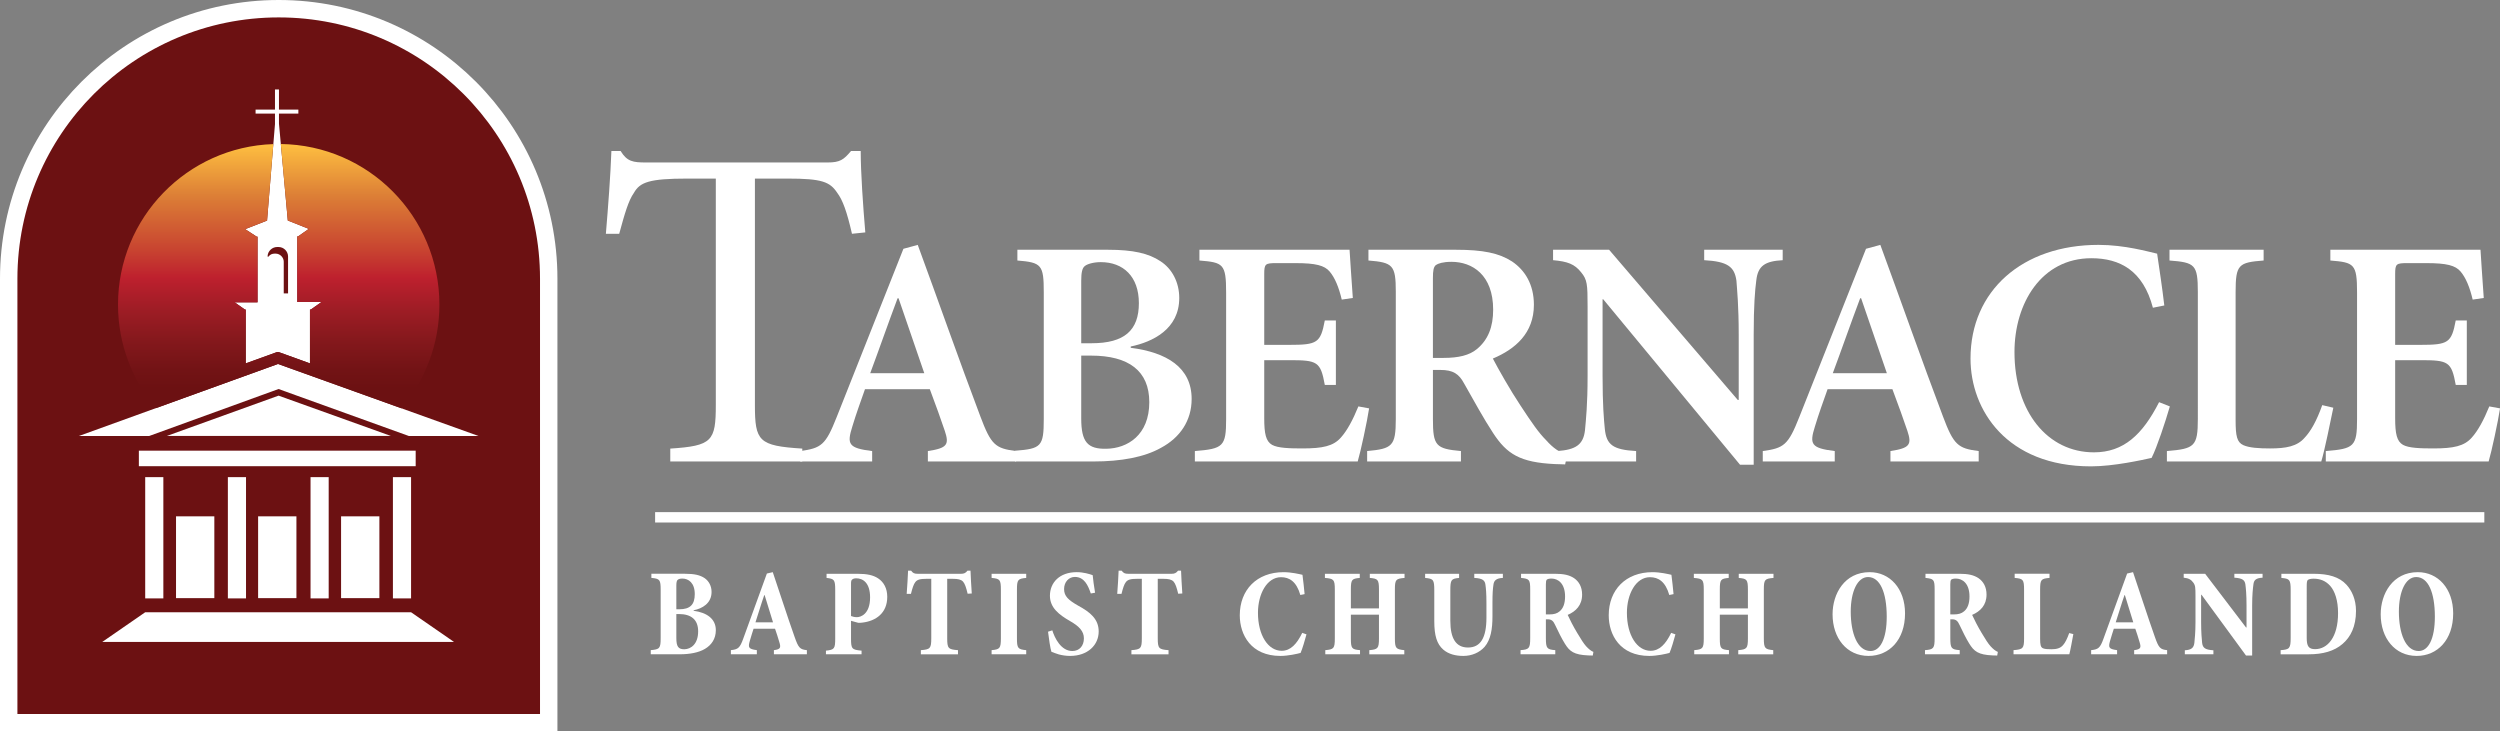 <!-- Generator: Adobe Illustrator 19.1.0, SVG Export Plug-In  -->
<svg version="1.1"
	 xmlns="http://www.w3.org/2000/svg" xmlns:xlink="http://www.w3.org/1999/xlink" xmlns:a="http://ns.adobe.com/AdobeSVGViewerExtensions/3.0/"
	 x="0px" y="0px" width="287.187px" height="84.02px" viewBox="0 0 287.187 84.02"
	 style="enable-background:new 0 0 287.187 84.02;" xml:space="preserve">
<rect x="0" y="0" width="287.187" height="84.02" fill="#808080" stroke="none"/>
<style type="text/css">
	.st0{fill:#FFFFFF;stroke:#FFFFFF;stroke-width:4;stroke-miterlimit:10;}
	.st1{enable-background:new    ;}
	.st2{fill:#FFFFFF;}
	.st3{fill:#6C1112;}
	.st4{fill:url(#SVGID_1_);}
	.st5{font-family:'MinionPro-Regular';}
	.st6{font-size:52.841px;}
	.st7{letter-spacing:-9;}
	.st8{font-family:'MinionPro-Semibold';}
	.st9{font-size:37.407px;}
	.st10{letter-spacing:-2;}
	.st11{letter-spacing:-3;}
	.st12{font-family:'MinionPro-BoldCn';}
	.st13{font-size:14.406px;}
	.st14{letter-spacing:1;}
	.st15{fill:url(#SVGID_2_);}
</style>
<defs>
</defs>
<path class="st0" d="M32.017,2C15.432,2,2,15.432,2,32.017v49.631c0,0.124,0,0.248,0,0.372h60.034c0-0.124,0-0.248,0-0.372V32.017
	C62.034,15.444,48.602,2,32.017,2z"/>
<g>
	<g>
		<g class="st1">
			<path class="st2" d="M97.87,26.855c-0.581-2.536-1.057-3.857-1.691-4.703c-0.845-1.268-1.744-1.638-5.707-1.638H86.72v25.998
				c0,4.174,0.423,4.703,5.443,5.02v1.479H76.998v-1.479c4.809-0.316,5.231-0.846,5.231-5.02V20.514h-3.276
				c-4.386,0-5.443,0.423-6.13,1.638c-0.634,0.898-1.057,2.378-1.691,4.703H69.6c0.264-3.17,0.528-6.605,0.634-9.512h1.057
				c0.74,1.216,1.427,1.321,2.906,1.321H95.07c1.426,0,1.849-0.316,2.695-1.321h1.109c0,2.431,0.264,6.288,0.528,9.354L97.87,26.855
				z"/>
		</g>
		<g class="st1">
			<path class="st2" d="M106.588,53.011v-1.197c2.245-0.337,2.469-0.748,1.945-2.319c-0.412-1.234-1.047-2.993-1.721-4.789h-7.446
				c-0.486,1.384-1.01,2.806-1.459,4.303c-0.636,2.021-0.449,2.469,2.282,2.806v1.197h-8.269v-1.197
				c2.432-0.337,2.918-0.673,4.19-3.891l7.67-19.344l1.646-0.449c2.395,6.511,4.751,13.245,7.184,19.681
				c1.234,3.292,1.721,3.704,4.115,4.003v1.197H106.588z M103.221,34.267h-0.112c-1.085,2.881-2.095,5.799-3.143,8.605h6.211
				L103.221,34.267z"/>
			<path class="st2" d="M129.893,39.954c4.116,0.524,6.997,2.245,6.997,5.874c0,2.507-1.347,4.452-3.517,5.612
				c-1.908,1.085-4.64,1.571-7.708,1.571h-9.054v-1.234c2.993-0.225,3.292-0.486,3.292-3.629V33.556c0-3.143-0.262-3.405-3.031-3.63
				v-1.234h10.439c2.843,0,4.639,0.412,5.986,1.31c1.347,0.86,2.17,2.432,2.17,4.228c0,3.592-3.068,5.052-5.575,5.575V39.954z
				 M125.403,39.43c3.779,0,5.425-1.497,5.425-4.603c0-3.067-1.796-4.714-4.377-4.714c-0.86,0-1.571,0.225-1.833,0.449
				c-0.299,0.225-0.412,0.748-0.412,1.684v7.184H125.403z M124.206,48.073c0,2.731,0.748,3.517,2.881,3.479
				c2.432-0.037,4.938-1.571,4.938-5.351c0-3.592-2.357-5.35-6.697-5.35h-1.122V48.073z"/>
			<path class="st2" d="M157.276,46.913c-0.225,1.497-0.973,4.977-1.31,6.099h-18.707v-1.197c3.255-0.262,3.592-0.523,3.592-3.666
				V33.593c0-3.292-0.337-3.442-3.068-3.667v-1.234h17.248c0.037,0.748,0.225,3.367,0.374,5.537l-1.271,0.188
				c-0.337-1.422-0.786-2.507-1.385-3.218s-1.608-0.973-3.929-0.973h-2.17c-1.309,0-1.421,0.075-1.421,1.272v8.118h2.88
				c3.218,0,3.592-0.224,4.078-2.806h1.272v7.408h-1.272c-0.486-2.694-0.86-2.844-4.078-2.844h-2.88v6.66
				c0,1.796,0.187,2.656,0.898,3.067c0.673,0.374,1.982,0.412,3.517,0.412c2.282,0,3.518-0.262,4.378-1.235
				c0.711-0.785,1.384-2.02,2.021-3.592L157.276,46.913z"/>
			<path class="st2" d="M179.796,53.348c-0.3,0-0.749-0.037-1.16-0.037c-4.041-0.188-5.537-1.16-7.109-3.555
				c-1.085-1.646-2.244-3.778-3.329-5.687c-0.599-1.123-1.272-1.572-2.731-1.572h-0.86v5.65c0,3.067,0.336,3.404,3.218,3.666v1.197
				h-10.775v-1.197c2.881-0.262,3.292-0.561,3.292-3.666v-14.63c0-3.067-0.337-3.367-3.143-3.592v-1.234h10.064
				c3.067,0,4.938,0.374,6.436,1.347c1.496,1.011,2.507,2.657,2.507,4.977c0,3.255-2.133,5.088-4.715,6.174
				c0.599,1.159,2.021,3.666,3.144,5.35c1.347,2.058,2.132,3.181,2.955,4.004c0.861,0.973,1.571,1.422,2.433,1.684L179.796,53.348z
				 M165.84,41.114c1.721,0,2.956-0.3,3.816-1.011c1.31-1.085,1.87-2.581,1.87-4.526c0-4.004-2.395-5.5-4.789-5.5
				c-0.973,0-1.533,0.187-1.796,0.374c-0.262,0.225-0.336,0.636-0.336,1.496v9.167H165.84z"/>
			<path class="st2" d="M204.785,29.889c-2.021,0.112-2.844,0.636-3.031,2.32c-0.149,1.122-0.299,2.881-0.299,6.248v14.928h-1.571
				l-15.715-19.006h-0.074v8.792c0,3.33,0.149,5.014,0.262,6.136c0.188,1.759,0.897,2.357,3.592,2.507v1.197h-9.055v-1.197
				c2.096-0.149,2.993-0.711,3.181-2.395c0.112-1.234,0.299-2.918,0.299-6.248v-7.969c0-2.545-0.037-3.068-0.748-3.929
				c-0.748-0.936-1.534-1.235-3.218-1.385v-1.197h6.436l14.778,17.248h0.112v-7.482c0-3.367-0.187-5.126-0.262-6.211
				c-0.225-1.609-1.01-2.208-3.704-2.357v-1.197h9.018V29.889z"/>
			<path class="st2" d="M217.164,53.011v-1.197c2.245-0.337,2.47-0.748,1.946-2.319c-0.412-1.234-1.048-2.993-1.722-4.789h-7.445
				c-0.486,1.384-1.01,2.806-1.459,4.303c-0.636,2.021-0.449,2.469,2.282,2.806v1.197h-8.269v-1.197
				c2.432-0.337,2.918-0.673,4.19-3.891l7.67-19.344l1.646-0.449c2.395,6.511,4.751,13.245,7.184,19.681
				c1.234,3.292,1.721,3.704,4.115,4.003v1.197H217.164z M213.797,34.267h-0.112c-1.085,2.881-2.095,5.799-3.143,8.605h6.211
				L213.797,34.267z"/>
			<path class="st2" d="M249.261,46.688c-0.523,1.796-1.459,4.64-2.095,5.912c-1.011,0.225-4.34,0.973-6.959,0.973
				c-9.69,0-13.844-6.473-13.844-12.384c0-7.782,5.949-13.059,14.704-13.059c3.03,0,5.725,0.786,6.734,1.011
				c0.3,2.058,0.562,3.741,0.823,5.949l-1.31,0.262c-1.122-4.266-3.778-5.688-7.071-5.688c-5.725,0-8.83,5.163-8.83,10.775
				c0,6.885,3.816,11.524,9.13,11.524c3.404,0,5.574-2.021,7.482-5.763L249.261,46.688z"/>
			<path class="st2" d="M268.04,46.838c-0.3,1.459-1.048,5.126-1.385,6.173h-17.734v-1.197c3.181-0.262,3.555-0.523,3.555-3.704
				V33.556c0-3.181-0.337-3.405-3.255-3.63v-1.234h10.812v1.234c-2.881,0.225-3.218,0.449-3.218,3.63V48.26
				c0,1.833,0.149,2.544,0.897,2.881c0.674,0.299,1.759,0.374,3.068,0.374c1.796,0,3.105-0.225,3.966-1.235
				c0.711-0.748,1.385-1.945,2.021-3.741L268.04,46.838z"/>
			<path class="st2" d="M287.192,46.913c-0.225,1.497-0.974,4.977-1.31,6.099h-18.708v-1.197c3.256-0.262,3.592-0.523,3.592-3.666
				V33.593c0-3.292-0.336-3.442-3.067-3.667v-1.234h17.248c0.037,0.748,0.225,3.367,0.374,5.537l-1.272,0.188
				c-0.336-1.422-0.785-2.507-1.384-3.218s-1.609-0.973-3.929-0.973h-2.17c-1.31,0-1.422,0.075-1.422,1.272v8.118h2.881
				c3.218,0,3.592-0.224,4.078-2.806h1.272v7.408h-1.272c-0.486-2.694-0.86-2.844-4.078-2.844h-2.881v6.66
				c0,1.796,0.188,2.656,0.898,3.067c0.673,0.374,1.982,0.412,3.517,0.412c2.282,0,3.517-0.262,4.377-1.235
				c0.711-0.785,1.385-2.02,2.021-3.592L287.192,46.913z"/>
		</g>
	</g>
	<g>
		<path class="st2" d="M79.681,70.164c1.498,0.201,2.55,0.907,2.55,2.232c0,1.008-0.519,1.714-1.253,2.146
			c-0.72,0.432-1.772,0.619-2.881,0.619h-3.342v-0.476c1.037-0.086,1.138-0.216,1.138-1.397v-5.517c0-1.167-0.087-1.296-1.066-1.383
			v-0.476h3.86c1.066,0,1.729,0.145,2.262,0.505c0.476,0.331,0.792,0.893,0.792,1.584c0,1.311-1.08,1.916-2.06,2.104V70.164z
			 M78.025,69.991c1.253,0,1.786-0.533,1.786-1.743c0-1.297-0.721-1.786-1.426-1.786c-0.302,0-0.461,0.072-0.547,0.158
			c-0.101,0.087-0.144,0.303-0.144,0.663v2.708H78.025z M77.694,73.289c0,0.994,0.23,1.297,0.922,1.297
			c0.749-0.015,1.584-0.591,1.584-2.06c0-1.325-0.778-1.988-2.218-1.988h-0.288V73.289z"/>
		<path class="st2" d="M88.902,75.162v-0.476c0.763-0.101,0.835-0.273,0.605-0.979c-0.13-0.432-0.303-1.008-0.476-1.483h-2.463
			c-0.115,0.36-0.273,0.835-0.432,1.397c-0.216,0.763-0.159,0.936,0.807,1.065v0.476h-2.982v-0.476
			c0.821-0.086,1.037-0.245,1.426-1.34l2.708-7.461l0.677-0.158c0.85,2.491,1.627,4.955,2.506,7.433
			c0.447,1.281,0.62,1.44,1.412,1.526v0.476H88.902z M87.836,68.363h-0.043c-0.375,1.065-0.663,2.089-1.009,3.126H88.8
			L87.836,68.363z"/>
		<path class="st2" d="M98.51,65.914c1.109,0,1.814,0.159,2.376,0.533c0.648,0.433,1.037,1.152,1.037,2.117
			c0,1.873-1.311,2.766-2.823,2.953c-0.202,0.029-0.346,0.029-0.504,0.029l-0.835-0.23v2.03c0,1.182,0.086,1.297,1.21,1.397v0.418
			h-4.091v-0.418c0.965-0.101,1.065-0.216,1.065-1.397v-5.56c0-1.182-0.101-1.297-0.994-1.397v-0.476H98.51z M97.761,70.768
			c0.187,0.072,0.403,0.13,0.677,0.13c0.418,0,1.513-0.331,1.513-2.276c0-1.685-0.836-2.189-1.585-2.189
			c-0.245,0-0.374,0.058-0.461,0.13c-0.115,0.072-0.144,0.23-0.144,0.461V70.768z"/>
		<path class="st2" d="M111.158,68.205c-0.173-0.721-0.317-1.152-0.533-1.397c-0.23-0.245-0.59-0.317-1.167-0.317h-0.648v6.813
			c0,1.182,0.115,1.297,1.238,1.383v0.476h-4.264v-0.476c1.081-0.086,1.196-0.201,1.196-1.383V66.49h-0.519
			c-0.792,0-1.095,0.102-1.311,0.375c-0.201,0.245-0.346,0.72-0.504,1.354h-0.49c0.058-0.95,0.144-1.944,0.159-2.664h0.346
			c0.216,0.288,0.374,0.359,0.763,0.359h4.984c0.331,0,0.519-0.086,0.734-0.359h0.346c0.015,0.59,0.087,1.742,0.145,2.621
			L111.158,68.205z"/>
		<path class="st2" d="M113.91,75.162v-0.476c0.951-0.086,1.066-0.216,1.066-1.368v-5.546c0-1.181-0.101-1.296-1.066-1.383v-0.476
			h3.976v0.476c-0.965,0.087-1.065,0.202-1.065,1.383v5.546c0,1.138,0.101,1.282,1.065,1.368v0.476H113.91z"/>
		<path class="st2" d="M125.304,68.175c-0.302-0.893-0.734-1.901-1.829-1.901c-0.677,0-1.239,0.562-1.239,1.397
			c0,0.821,0.504,1.268,1.613,1.901c1.383,0.749,2.362,1.541,2.362,2.967c0,1.57-1.268,2.81-3.284,2.81
			c-0.475,0-0.908-0.072-1.296-0.173c-0.375-0.115-0.634-0.217-0.85-0.303c-0.13-0.389-0.288-1.47-0.389-2.305l0.49-0.158
			c0.273,0.878,0.994,2.376,2.305,2.376c0.807,0,1.325-0.59,1.325-1.454c0-0.821-0.547-1.383-1.57-1.974
			c-1.282-0.734-2.333-1.541-2.333-2.924c0-1.498,1.095-2.708,3.082-2.708c0.764,0,1.47,0.216,1.83,0.346
			c0.043,0.547,0.144,1.166,0.274,2.017L125.304,68.175z"/>
		<path class="st2" d="M135.345,68.205c-0.173-0.721-0.317-1.152-0.533-1.397c-0.23-0.245-0.59-0.317-1.167-0.317h-0.648v6.813
			c0,1.182,0.115,1.297,1.238,1.383v0.476h-4.264v-0.476c1.081-0.086,1.196-0.201,1.196-1.383V66.49h-0.519
			c-0.792,0-1.095,0.102-1.311,0.375c-0.201,0.245-0.346,0.72-0.504,1.354h-0.49c0.058-0.95,0.144-1.944,0.159-2.664h0.346
			c0.216,0.288,0.374,0.359,0.763,0.359h4.984c0.331,0,0.519-0.086,0.734-0.359h0.346c0.015,0.59,0.087,1.742,0.145,2.621
			L135.345,68.205z"/>
		<path class="st2" d="M150.082,72.872c-0.173,0.634-0.461,1.642-0.677,2.132c-0.36,0.101-1.426,0.346-2.319,0.346
			c-3.37,0-4.667-2.42-4.667-4.667c0-2.925,1.959-4.955,5.027-4.955c0.907,0,1.786,0.216,2.175,0.302
			c0.101,0.793,0.173,1.44,0.245,2.219l-0.49,0.101c-0.446-1.556-1.268-2.045-2.218-2.045c-1.628,0-2.65,1.944-2.65,4.091
			c0,2.578,1.167,4.364,2.723,4.364c1.022,0,1.742-0.778,2.362-2.06L150.082,72.872z"/>
		<path class="st2" d="M161.347,66.389c-0.994,0.087-1.109,0.173-1.109,1.34v5.604c0,1.152,0.13,1.253,1.081,1.354v0.476h-4.02
			v-0.476c0.979-0.086,1.109-0.201,1.109-1.34V70.61h-3.227v2.736c0,1.167,0.115,1.254,1.052,1.34v0.476h-3.99v-0.476
			c0.965-0.086,1.095-0.188,1.095-1.34v-5.617c0-1.167-0.13-1.253-1.138-1.34v-0.476h4.004v0.476
			c-0.907,0.087-1.022,0.173-1.022,1.34v2.16h3.227v-2.16c0-1.167-0.13-1.253-1.052-1.34v-0.476h3.99V66.389z"/>
		<path class="st2" d="M172.641,66.389c-0.734,0.029-1.022,0.288-1.08,0.764c-0.072,0.476-0.115,0.965-0.115,2.117v1.541
			c0,1.427-0.188,2.665-0.907,3.501c-0.591,0.662-1.484,1.037-2.435,1.037c-0.85,0-1.7-0.188-2.319-0.735
			c-0.72-0.634-1.022-1.584-1.022-3.255V67.83c0-1.238-0.101-1.354-1.052-1.44v-0.476h3.903v0.476
			c-0.907,0.087-1.008,0.202-1.008,1.44v3.486c0,2.03,0.648,3.067,2.031,3.067c1.426,0,2.117-1.095,2.117-3.428V69.27
			c0-1.138-0.058-1.686-0.115-2.103c-0.058-0.49-0.331-0.735-1.282-0.778v-0.476h3.284V66.389z"/>
		<path class="st2" d="M182.97,75.305c-0.158,0-0.331,0-0.518-0.014c-1.657-0.072-2.146-0.461-2.709-1.383
			c-0.346-0.562-0.734-1.34-1.094-2.104c-0.202-0.446-0.39-0.648-0.821-0.662h-0.245v2.146c0,1.182,0.115,1.325,1.08,1.397v0.476
			h-3.99v-0.476c0.994-0.072,1.109-0.216,1.109-1.397v-5.56c0-1.152-0.101-1.239-1.051-1.34v-0.476h3.859
			c1.052,0,1.686,0.145,2.233,0.505c0.562,0.389,0.922,1.008,0.922,1.887c0,1.225-0.721,1.93-1.657,2.333
			c0.188,0.433,0.691,1.412,1.096,2.074c0.461,0.778,0.734,1.196,1.008,1.513c0.316,0.346,0.591,0.562,0.85,0.663L182.97,75.305z
			 M177.972,70.581c0.548,0,0.894-0.101,1.195-0.359c0.418-0.346,0.62-0.922,0.62-1.7c0-1.513-0.821-2.06-1.556-2.06
			c-0.303,0-0.461,0.058-0.548,0.13c-0.071,0.101-0.101,0.216-0.101,0.532v3.457H177.972z"/>
		<path class="st2" d="M192.465,72.872c-0.173,0.634-0.461,1.642-0.678,2.132c-0.359,0.101-1.426,0.346-2.318,0.346
			c-3.371,0-4.667-2.42-4.667-4.667c0-2.925,1.959-4.955,5.026-4.955c0.908,0,1.787,0.216,2.176,0.302
			c0.101,0.793,0.173,1.44,0.244,2.219l-0.489,0.101c-0.446-1.556-1.268-2.045-2.218-2.045c-1.628,0-2.65,1.944-2.65,4.091
			c0,2.578,1.166,4.364,2.722,4.364c1.022,0,1.743-0.778,2.362-2.06L192.465,72.872z"/>
		<path class="st2" d="M203.729,66.389c-0.994,0.087-1.109,0.173-1.109,1.34v5.604c0,1.152,0.13,1.253,1.08,1.354v0.476h-4.019
			v-0.476c0.979-0.086,1.109-0.201,1.109-1.34V70.61h-3.227v2.736c0,1.167,0.115,1.254,1.051,1.34v0.476h-3.989v-0.476
			c0.965-0.086,1.095-0.188,1.095-1.34v-5.617c0-1.167-0.13-1.253-1.139-1.34v-0.476h4.005v0.476
			c-0.907,0.087-1.022,0.173-1.022,1.34v2.16h3.227v-2.16c0-1.167-0.13-1.253-1.052-1.34v-0.476h3.99V66.389z"/>
		<path class="st2" d="M218.841,70.465c0,3.04-1.815,4.884-4.191,4.884c-2.507,0-4.134-2.046-4.134-4.782
			c0-2.349,1.368-4.84,4.264-4.84C217.097,65.727,218.841,67.614,218.841,70.465z M212.603,70.264c0,2.448,0.749,4.522,2.276,4.522
			c1.095,0,1.858-1.354,1.858-3.946c0-2.795-0.778-4.552-2.146-4.552C213.367,66.289,212.603,67.974,212.603,70.264z"/>
		<path class="st2" d="M229.429,75.305c-0.158,0-0.331,0-0.519-0.014c-1.656-0.072-2.146-0.461-2.708-1.383
			c-0.346-0.562-0.734-1.34-1.095-2.104c-0.202-0.446-0.389-0.648-0.821-0.662h-0.244v2.146c0,1.182,0.115,1.325,1.08,1.397v0.476
			h-3.99v-0.476c0.994-0.072,1.109-0.216,1.109-1.397v-5.56c0-1.152-0.102-1.239-1.052-1.34v-0.476h3.86
			c1.052,0,1.686,0.145,2.232,0.505c0.562,0.389,0.922,1.008,0.922,1.887c0,1.225-0.72,1.93-1.656,2.333
			c0.188,0.433,0.691,1.412,1.095,2.074c0.461,0.778,0.734,1.196,1.009,1.513c0.316,0.346,0.59,0.562,0.85,0.663L229.429,75.305z
			 M224.431,70.581c0.547,0,0.893-0.101,1.195-0.359c0.418-0.346,0.619-0.922,0.619-1.7c0-1.513-0.82-2.06-1.556-2.06
			c-0.302,0-0.461,0.058-0.547,0.13c-0.072,0.101-0.101,0.216-0.101,0.532v3.457H224.431z"/>
		<path class="st2" d="M238.174,72.842c-0.101,0.576-0.359,1.959-0.461,2.319h-6.409v-0.476c1.095-0.086,1.21-0.201,1.21-1.354
			v-5.561c0-1.195-0.102-1.296-1.08-1.383v-0.476h4.004v0.476c-0.979,0.087-1.08,0.188-1.08,1.383v5.589
			c0,0.691,0.058,0.979,0.316,1.109c0.23,0.101,0.576,0.115,0.979,0.115c0.576,0,1.022-0.101,1.34-0.476
			c0.245-0.273,0.476-0.734,0.706-1.383L238.174,72.842z"/>
		<path class="st2" d="M245.161,75.162v-0.476c0.764-0.101,0.835-0.273,0.604-0.979c-0.129-0.432-0.302-1.008-0.475-1.483h-2.463
			c-0.115,0.36-0.274,0.835-0.433,1.397c-0.216,0.763-0.158,0.936,0.807,1.065v0.476h-2.981v-0.476
			c0.82-0.086,1.037-0.245,1.426-1.34l2.708-7.461l0.677-0.158c0.85,2.491,1.628,4.955,2.507,7.433
			c0.446,1.281,0.619,1.44,1.411,1.526v0.476H245.161z M244.095,68.363h-0.044c-0.374,1.065-0.662,2.089-1.008,3.126h2.017
			L244.095,68.363z"/>
		<path class="st2" d="M259.912,66.361c-0.749,0.043-0.994,0.259-1.052,0.777c-0.058,0.446-0.144,1.167-0.144,2.42v5.747h-0.706
			l-5.113-6.985h-0.044v3.154c0,1.195,0.072,1.944,0.115,2.377c0.072,0.547,0.303,0.792,1.297,0.85v0.461h-3.284v-0.461
			c0.764-0.043,1.022-0.288,1.095-0.836c0.043-0.446,0.13-1.195,0.13-2.391v-3.011c0-0.95-0.015-1.21-0.245-1.526
			c-0.245-0.346-0.533-0.519-1.109-0.576v-0.447h2.463l4.696,6.165h0.058v-2.521c0-1.253-0.072-1.974-0.13-2.42
			c-0.071-0.504-0.346-0.72-1.268-0.777v-0.447h3.241V66.361z"/>
		<path class="st2" d="M265.79,65.914c1.699,0,2.938,0.36,3.759,1.254c0.62,0.677,1.096,1.699,1.096,3.01
			c0,1.772-0.605,2.996-1.557,3.803c-0.95,0.821-2.261,1.182-3.874,1.182h-3.227v-0.476c1.022-0.072,1.152-0.201,1.152-1.411v-5.474
			c0-1.225-0.115-1.325-1.066-1.412v-0.476H265.79z M264.983,73.275c0,0.965,0.23,1.296,0.965,1.296
			c1.426,0,2.636-1.368,2.636-4.134c0-1.455-0.359-2.521-0.907-3.141c-0.519-0.576-1.167-0.82-1.901-0.82
			c-0.36,0-0.562,0.071-0.662,0.144c-0.102,0.087-0.13,0.288-0.13,0.734V73.275z"/>
		<path class="st2" d="M281.808,70.465c0,3.04-1.814,4.884-4.191,4.884c-2.507,0-4.135-2.046-4.135-4.782
			c0-2.349,1.369-4.84,4.264-4.84C280.065,65.727,281.808,67.614,281.808,70.465z M275.571,70.264c0,2.448,0.749,4.522,2.276,4.522
			c1.095,0,1.857-1.354,1.857-3.946c0-2.795-0.777-4.552-2.146-4.552C276.335,66.289,275.571,67.974,275.571,70.264z"/>
	</g>
	<rect x="75.256" y="58.831" class="st2" width="210.131" height="1.192"/>
</g>
<g>
	<path class="st3" d="M30.875,29.434c0.165-0.199,0.397-0.298,0.662-0.298h0.132c0.496,0,0.926,0.43,0.926,0.926v3.64h0.496v-4.235
		c0-0.596-0.496-1.092-1.092-1.092h-0.165c-0.562,0-1.059,0.463-1.092,1.026l0.033,0.132L30.875,29.434z"/>
	<path class="st3" d="M32.017,2C15.432,2,2,15.432,2,32.017v49.631c0,0.124,0,0.248,0,0.372h60.034c0-0.124,0-0.248,0-0.372V32.017
		C62.034,15.444,48.602,2,32.017,2z M26.905,34.696L26.905,34.696l0.047,0.033h2.633v-7.544h-0.099l-1.324-0.86l2.449-0.96h0.066
		l0.911-11.103v-1.213H29.36v-0.459h2.228V10.28h0.459v2.309h2.228v0.459h-2.228v1.154l1.012,11.129l2.415,0.96l-1.224,0.86h-0.099
		v7.544h2.779l-1.224,0.86h-0.099v6.188l-3.474-1.257c-0.132-0.066-0.298-0.066-0.43,0l-3.474,1.257v-6.188h-0.099l-1.177-0.827
		h-0.047V34.696L26.905,34.696L26.905,34.696z M11.75,73.74l4.93-3.408h30.541l4.93,3.408H11.75z M47.751,51.769v1.787H15.952
		v-1.787H47.751z M19.162,50.082L32,45.449l12.905,4.632H19.162z M47.221,54.814v13.93h-2.085v-13.93H47.221z M43.582,59.314v9.397
		h-4.401v-9.397H43.582z M37.758,54.814v13.93h-2.085v-13.93H37.758z M34.052,59.314v9.397h-4.401v-9.397H34.052z M28.261,54.814
		v13.93h-2.085v-13.93H28.261z M24.622,59.314v9.397h-4.401v-9.397H24.622z M18.765,54.814v13.93H16.68v-13.93H18.765z
		 M46.957,50.082L32,44.688l-14.857,5.394H9.07l22.864-8.272l23.03,8.272H46.957z"/>
</g>
<g>
	<linearGradient id="SVGID_1_" gradientUnits="userSpaceOnUse" x1="32.017" y1="16.543" x2="32.017" y2="46.904">
		<stop  offset="0" style="stop-color:#FEBF40"/>
		<stop  offset="0.198" style="stop-color:#DC7E36"/>
		<stop  offset="0.409" style="stop-color:#C74130"/>
		<stop  offset="0.507" style="stop-color:#BE202E"/>
		<stop  offset="0.613" style="stop-color:#A11D26"/>
		<stop  offset="0.747" style="stop-color:#84181C"/>
		<stop  offset="0.855" style="stop-color:#721315"/>
		<stop  offset="0.924" style="stop-color:#6C1112"/>
	</linearGradient>
	<path class="st4" d="M31.934,41.81l14.183,5.095c2.718-3.215,4.359-7.369,4.359-11.908c0-10.113-8.134-18.322-18.216-18.453
		l0.799,8.788l2.415,0.96l-1.224,0.86h-0.099v7.544h2.779l-1.224,0.86h-0.099v6.188l-3.474-1.257c-0.132-0.066-0.298-0.066-0.43,0
		l-3.474,1.257v-6.188h-0.099l-1.177-0.827h-0.047v-0.033l0,0h0v0l0.047,0.033h2.633v-7.544h-0.099l-1.324-0.86l2.449-0.96h0.066
		l0.723-8.812c-9.909,0.326-17.843,8.456-17.843,18.444c0,4.531,1.635,8.678,4.344,11.89L31.934,41.81z"/>
</g>
</svg>